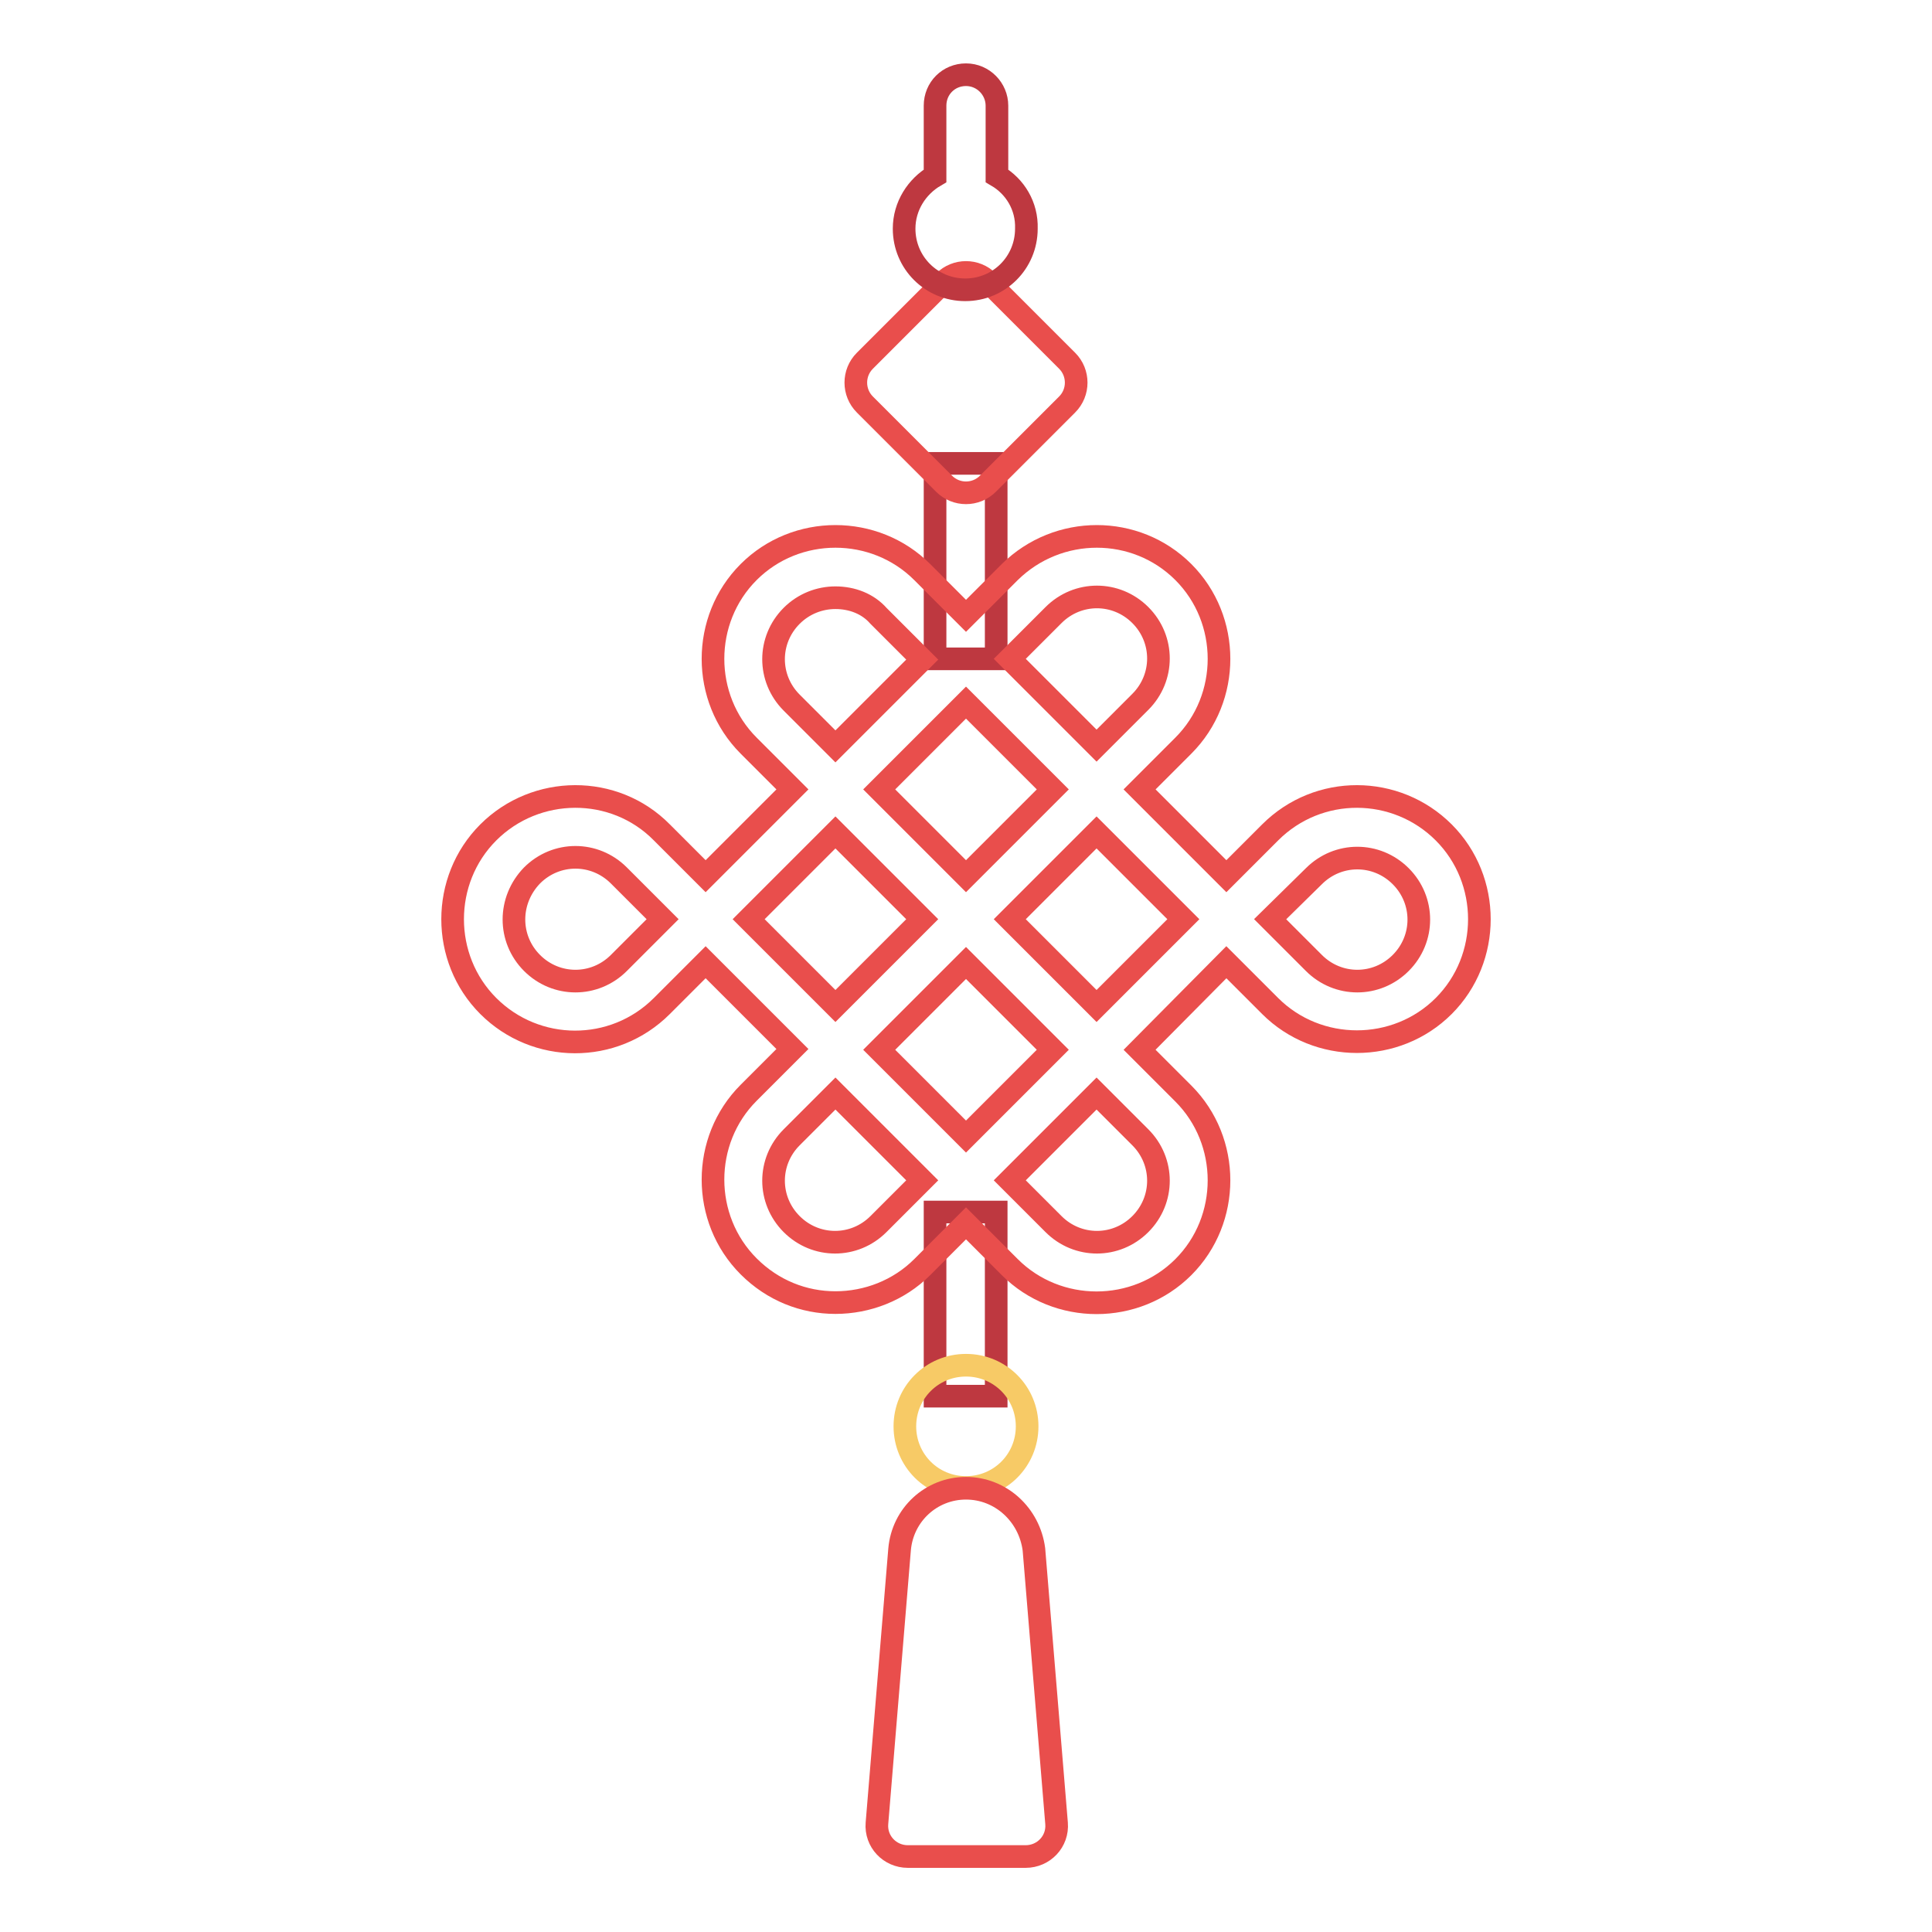 <?xml version="1.0" encoding="utf-8"?>
<!-- Svg Vector Icons : http://www.onlinewebfonts.com/icon -->
<!DOCTYPE svg PUBLIC "-//W3C//DTD SVG 1.1//EN" "http://www.w3.org/Graphics/SVG/1.1/DTD/svg11.dtd">
<svg version="1.1" xmlns="http://www.w3.org/2000/svg" xmlns:xlink="http://www.w3.org/1999/xlink" x="0px" y="0px" viewBox="0 0 256 256" enable-background="new 0 0 256 256" xml:space="preserve">
<g> <path stroke-width="3" fill-opacity="0" stroke="#be3840"  d="M123.9,61.4h8.1v25.9h-8.1V61.4z M123.9,160.6h8.1V185h-8.1V160.6z"/> <path stroke-width="3" fill-opacity="0" stroke="#e94e4c"  d="M110.7,172.6c-4.2,0-8.3-1.6-11.5-4.8c-6.3-6.3-6.3-16.7,0-23l5.8-5.8l-11.5-11.5l-5.8,5.8 c-6.4,6.4-16.7,6.3-23,0c-6.3-6.3-6.3-16.7,0-23c6.3-6.3,16.7-6.4,23,0l5.8,5.8l11.5-11.5l-5.8-5.8c-6.3-6.3-6.3-16.7,0-23 c6.3-6.3,16.7-6.3,23,0l5.8,5.8l5.8-5.8c6.4-6.3,16.7-6.3,23,0c6.3,6.3,6.3,16.7,0,23l-5.8,5.8l11.5,11.5l5.8-5.8 c6.4-6.4,16.7-6.3,23,0c6.3,6.3,6.3,16.7,0,23c-6.3,6.3-16.7,6.3-23,0l-5.8-5.8L151,139.1l5.8,5.8c6.3,6.3,6.3,16.7,0,23 c-6.3,6.3-16.7,6.3-23,0l-5.8-5.8l-5.8,5.8C119.1,171,114.9,172.6,110.7,172.6z M110.7,144.9l-5.8,5.8c-3.2,3.2-3.2,8.3,0,11.5 c3.2,3.2,8.3,3.2,11.5,0l5.8-5.8L110.7,144.9z M133.8,156.4l5.8,5.8c3.2,3.2,8.3,3.2,11.5,0c3.2-3.2,3.2-8.3,0-11.5l-5.8-5.8 L133.8,156.4z M116.5,139.1l11.5,11.5l11.5-11.5L128,127.6L116.5,139.1z M133.8,121.8l11.5,11.5l11.5-11.5l-11.5-11.5L133.8,121.8z  M99.2,121.8l11.5,11.5l11.5-11.5l-11.5-11.5L99.2,121.8z M168.3,121.8l5.8,5.8c3.2,3.2,8.3,3.2,11.5,0c3.2-3.2,3.2-8.3,0-11.5 c-3.2-3.2-8.3-3.2-11.5,0L168.3,121.8z M70.5,127.6c3.2,3.2,8.3,3.2,11.5,0l5.8-5.8l-5.8-5.8c-3.2-3.2-8.3-3.2-11.5,0 C67.3,119.3,67.3,124.4,70.5,127.6z M116.5,104.6l11.5,11.5l11.5-11.5L128,93.1L116.5,104.6z M133.8,87.3l11.5,11.5l5.8-5.8 c3.2-3.2,3.2-8.3,0-11.5c-3.2-3.2-8.3-3.2-11.5,0L133.8,87.3z M110.7,79.2c-2.1,0-4.2,0.8-5.8,2.4c-3.2,3.2-3.2,8.3,0,11.5l5.8,5.8 l11.5-11.5l-5.8-5.8C115,80,112.9,79.2,110.7,79.2z"/> <path stroke-width="3" fill-opacity="0" stroke="#f7ca66"  d="M119.9,189c0,4.5,3.6,8.1,8.1,8.1c4.5,0,8.1-3.6,8.1-8.1c0,0,0,0,0,0c0-4.5-3.6-8.1-8.1-8.1 C123.5,180.9,119.9,184.5,119.9,189C119.9,189,119.9,189,119.9,189z"/> <path stroke-width="3" fill-opacity="0" stroke="#e94e4c"  d="M128,197.2L128,197.2c-4.6,0-8.4,3.5-8.8,8.1l-3,36.3c-0.2,2.4,1.7,4.4,4.1,4.4h15.6c2.4,0,4.3-2,4.1-4.4 l-3-36.3C136.4,200.7,132.6,197.2,128,197.2z M125.1,64.1l-10.5-10.5c-1.6-1.6-1.6-4.2,0-5.8l10.5-10.5c1.6-1.6,4.2-1.6,5.8,0 l10.5,10.5c1.6,1.6,1.6,4.2,0,5.8l-10.5,10.5C129.3,65.7,126.7,65.7,125.1,64.1z"/> <path stroke-width="3" fill-opacity="0" stroke="#be3840"  d="M132.1,23.3v-9.3c0-2.2-1.8-4.1-4.1-4.1c-2.3,0-4.1,1.8-4.1,4.1v9.3c-2.4,1.4-4.1,4-4.1,7 c0,4.5,3.6,8.1,8.1,8.1s8.1-3.6,8.1-8.1C136.1,27.3,134.5,24.7,132.1,23.3z"/></g>
</svg>